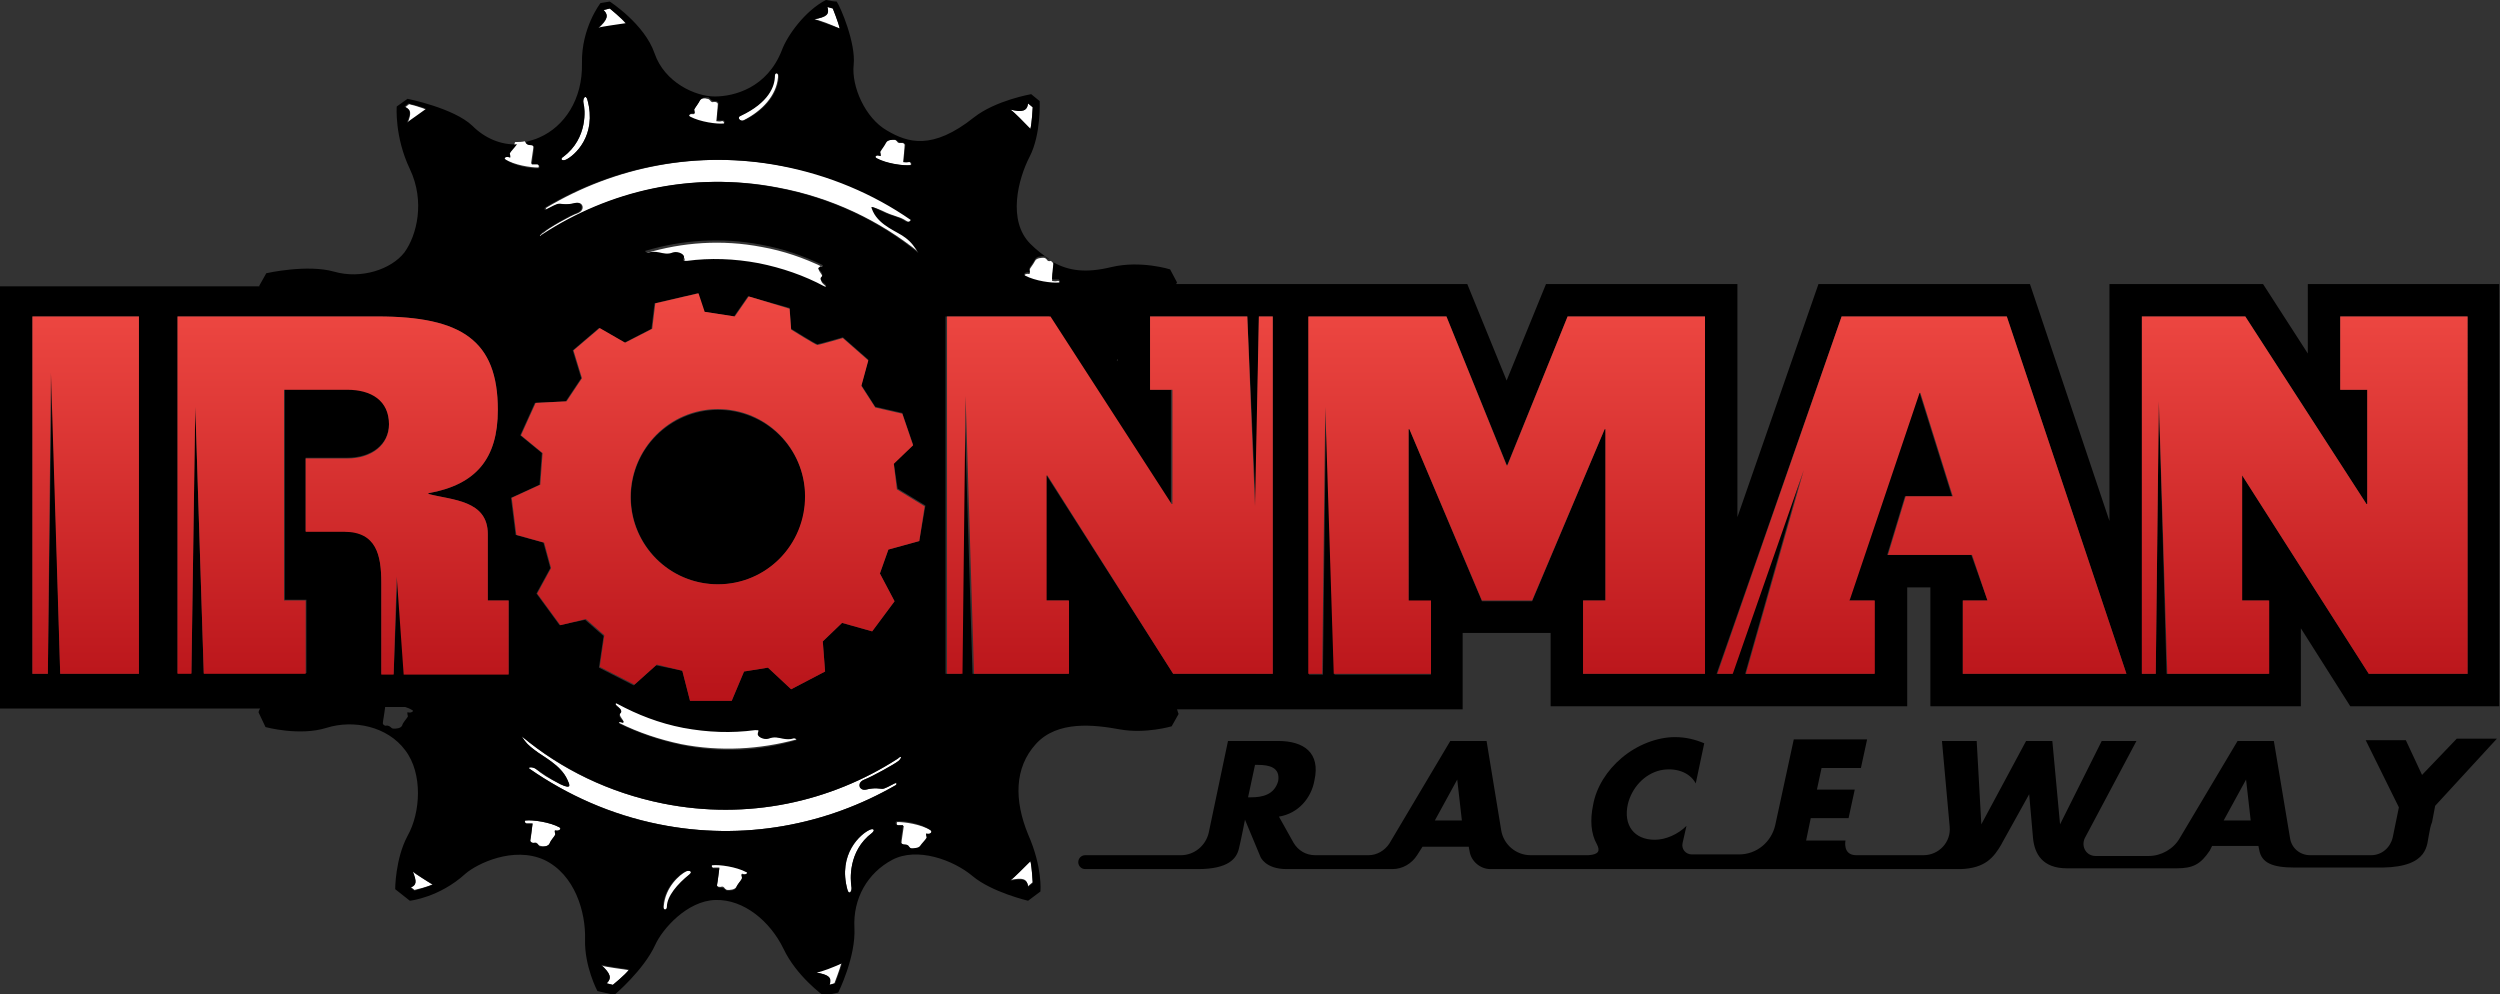 <?xml version="1.0" encoding="utf-8"?>
<svg xmlns="http://www.w3.org/2000/svg" viewBox="0 0 323.9 128.8">
  <rect x="0" y="0" width="323.9" height="128.8" fill="#333333" stroke="none"/>
  <g fill="#fff">
    <path d="M96.3 15.6c2.4-1.2 4.3-3.2 4.5-5.6.1-.7-.5-.6-.5-.2 0 1.3-.8 3.5-4.4 5.2-.5.2 0 .8.4.6m17.2 4.9c1.2.7 3.5 1 4.4.9.2 0 .1-.5-.2-.4s-.5 0-.7 0c.1-.8.2-1.9.2-2.2 0-.2-.2-.3-.5-.3-.2.1-.4 0-.5-.2-.1-.1-.2-.2-.4-.2s-.9 0-1.1.4-.6.9-.7 1.1 0 .3 0 .3c0 .1.1.3-.1.3-.3-.2-.7.1-.4.3m-22.9-7.4c-.2.4-.6.9-.7 1.1s0 .3 0 .3c0 .1.1.3-.1.3-.4-.1-.8.2-.5.4 1.2.7 3.5 1 4.4.9.2 0 .1-.5-.2-.4s-.5 0-.7 0c.1-.8.2-1.9.2-2.2 0-.2-.2-.3-.5-.3-.2.1-.4 0-.5-.2-.1-.1-.2-.2-.4-.2-.2-.1-.8-.1-1 .3M70.3 30.5c.1 0 .1 0 .1-.1 8.6-5.7 19.4-8.2 30.4-6.1 7 1.3 13.2 4.3 18.4 8.5-.5-.9-.9-1.4-1.7-2-1-.8-3.3-1.5-4.2-3.4-.3-.5-.6-.8 1-.1 1.6.8 2.2.7 3.1 1.3.4.3.8.1.8-.1-4.9-3.4-10.6-5.9-16.8-7-11-2.1-21.7.1-30.6 5.4-.1.2-.2.4.2.2.6-.3 1.2-.7 1.6-.7.3 0 .9.2 2.1-.1.8-.2 1.2.9.2 1.3-1.1.4-3.9 2-4.4 2.5-.7.4-.6.6-.2.4"/>
    <path d="M106.4 34.8c.2.1.5 0 .2-.2-2.5-1.2-5.1-2.1-7.9-2.6-5.2-1-10.3-.6-15 .8-.1.1.2.3.5.2s.8-.1 1.3 0 1.1.2 1.8 0c.7-.3 1.5.3 1.4.7-.2.4-.1.4.3.4h.1c3-.4 6.2-.3 9.3.3s5.9 1.6 8.5 3c.3.1.4-.2.1-.3-.2-.2-.8-.6-.5-.9s-.2-.8-.3-1c-.3-.5-.1-.5.2-.4M73.3 20.7c1.1-.5 4.1-3.1 2.8-7.8-.2-.7-.6-.2-.5.5.2.7.6 4.5-2.6 6.9-.5.3-.2.6.3.4m62.8 13.1c-.2.1-.4 0-.5-.2-.1-.1-.2-.2-.4-.2s-.9 0-1.1.4-.6.9-.7 1.1 0 .3 0 .3c0 .1.1.3-.1.3-.4-.1-.8.2-.5.4 1.2.7 3.5 1 4.4.9.2 0 .1-.5-.2-.4s-.5 0-.7 0c.1-.8.2-1.9.2-2.2-.1-.2-.3-.4-.4-.4-.1-.1 0 0 0 0M66 19.7c-.1.2 0 .3 0 .3 0 .1.1.3-.1.3-.4-.1-.8.2-.5.3 1.2.8 3.4 1.1 4.3 1.1.2 0 .1-.5-.2-.5h-.7c.1-.8.3-1.9.3-2.2 0-.2-.2-.4-.5-.3-.2 0-.4 0-.5-.2 0-.1-.1-.1-.1-.2-.4.1-.8.1-1.2.1 0 0-.1 0-.1.1-.1.5-.6 1-.7 1.2m22.9 93.2c-.8.4-2.7 2-2.9 4.5-.1.7.5.6.5.1 0-1.3 1.4-3 2.9-4.2.4-.4-.1-.6-.5-.4m7.8 0c-1.2-.7-3.5-1-4.4-.9-.2 0-.1.5.2.4h.7c-.1.8-.2 1.9-.3 2.2s.2.3.5.3c.2-.1.4 0 .5.2.1.1.2.2.4.2s.9 0 1.1-.4.7-.9.7-1.1c.1-.2 0-.3 0-.3 0-.1-.1-.3.1-.3.4.2.8-.1.5-.3M80.5 93.5c-.2-.1-.5 0-.2.2 2.4 1.2 5.1 2.1 7.9 2.7 5.1 1 10.2.7 15-.6.1-.1-.2-.3-.5-.2s-.8.1-1.3 0-1.1-.2-1.8 0c-.7.3-1.5-.3-1.4-.7.2-.4.1-.4-.3-.4h-.1c-3 .4-6.2.3-9.3-.3s-5.9-1.7-8.5-3.1c-.3-.1-.4.1-.1.3.2.2.8.6.5.9s.2.8.3 1c.2.3 0 .4-.2.2m-9.3 15.8c.2-.4.7-.9.7-1.1.1-.2 0-.3 0-.3 0-.1-.1-.3.1-.3.4.1.8-.2.5-.4-1.2-.7-3.5-1-4.4-.9-.2 0-.1.5.2.4h.7c-.1.8-.2 1.9-.3 2.2 0 .2.2.3.5.3.2-.1.4 0 .5.2.1.1.2.2.4.2.2.1.9.1 1.1-.3m41.8-1.4c.5-.4.2-.6-.3-.4-1.1.5-4.2 3.1-2.9 7.8.2.7.6.2.5-.5s-.5-4.5 2.7-6.9"/>
    <path d="M115.9 101.5c-.6.3-1.2.7-1.6.7-.3 0-.9-.2-2.1.1-.8.2-1.2-.9-.2-1.3 1.1-.4 3.9-2 4.4-2.4s.4-.7 0-.4c-.1 0-.1 0-.1.1-8.7 5.6-19.5 8-30.4 5.8-7-1.4-13.2-4.4-18.3-8.7.5.9.9 1.2 1.7 1.8 1 .8 3.4 1.9 4.2 3.8.2.5.6 1.3-.9.6-1.6-.8-2.4-1.3-3.2-2-.4-.3-1.1-.2-.8 0 4.9 3.4 10.5 5.9 16.8 7.2 10.9 2.2 21.7.1 30.7-5.1.1-.1.1-.3-.2-.2m4.7 6.1c-1.2-.8-3.4-1.1-4.3-1.1-.2 0-.1.5.1.5h.7c-.1.8-.3 1.9-.3 2.2 0 .2.2.4.5.3.2 0 .4 0 .5.2.1.1.2.3.4.3s.9 0 1.1-.3.7-.9.8-1c.1-.2 0-.3 0-.3 0-.1-.1-.3.1-.3.3 0 .7-.3.4-.5M107.9 1.1l-.7-.2c.3 1-.1 1.3-1.7 1.6.7.1 2.2.7 3.3 1.2-.1-.7-.9-2.6-.9-2.6m25.6 15.6c.2-.8.3-2.8.3-2.8l-.6-.5c-.1 1-.7 1.1-2.3.8.6.4 1.8 1.7 2.6 2.5M79 1.1l-.8.2c.7.7.5 1.3-.7 2.4.7-.2 2.4-.4 3.6-.6-.5-.7-2.1-2-2.1-2M53 13.5l-.5.4c.8.3.8.8.3 2.1.5-.4 1.7-1.2 2.6-1.7-.7-.4-2.4-.8-2.4-.8m54.4 114.1.7-.2s.7-1.8.9-2.6c-1.1.4-2.7 1-3.3 1.2 1.6.3 2 .6 1.7 1.6m25.8-12.8.6-.5s-.1-2-.3-2.8c-.8.8-2 2.1-2.6 2.5 1.6-.3 2.1-.2 2.3.8m-54.6 12.6.8.2s1.6-1.3 2.1-1.9c-1.2-.2-3-.4-3.6-.6 1.2 1.1 1.4 1.6.7 2.3m-25.4-12.5.5.4s1.7-.4 2.3-.7c-.9-.6-2.1-1.3-2.6-1.7.6 1.3.6 1.7-.2 2"/>
  </g>
  <path d="M299 36.8v9l-5.8-9h-19.9v30.7L263 36.8h-27.4L225.1 67V36.8h-24.8l-5.1 12.5-5.1-12.5h-37.7c0-.1.1-.2.1-.2l-.9-1.7s-3.8-1.2-7.6-.3c-3.3.8-5.5.5-7.5-.6 0 .2-.2 1.3-.2 2.2h.7c.3-.1.4.4.2.4-.9.1-3.1-.2-4.4-.9-.3-.2.1-.5.5-.4.2.1.1-.2.1-.3s-.1-.2 0-.3c.1-.2.5-.7.7-1.1s.8-.4 1.1-.4c.2 0 .3.1.4.2s.3.2.5.2h-.1c-.8-.5-1.7-1.2-2.5-2-3-3-1.6-8.4-.1-11.3s1.3-7.2 1.3-7.2l-1.1-.9s-4.6.8-7.4 3c-5.4 4.3-8.6 3.3-11.3 1.7-2.8-1.6-4.6-5.7-4.3-8.5S108.9.9 108.4.2c-.4 0-.8-.1-1.4-.2-2.7 1.4-5 4.6-5.7 6.5-1.9 4.9-6.2 6-8.7 6s-6.5-1.8-7.8-5.6S79 .2 79 .2l-1.2.2s-2.5 3.2-2.4 7.8c.1 4.7-2.3 8.2-5.5 9.6-.6.3-1.2.4-1.8.6.1 0 .1.1.1.2.1.1.2.2.5.2.2 0 .5.1.5.3s-.2 1.3-.3 2.2h.7c.3 0 .4.4.2.5-.9.1-3.1-.3-4.3-1.1-.3-.2.1-.5.5-.3.2.1.1-.2.1-.3s-.1-.2 0-.3c.1-.2.6-.7.8-1l.1-.1c-2.1.1-4.2-.8-5.8-2.4-2.4-2.3-8.4-3.5-8.4-3.5l-1.4 1s-.3 3.9 1.7 8.1.9 8.6-.7 10.8c-1.7 2.2-5.6 3.5-9.1 2.5s-8.8.2-8.8.2l-.9 1.6v.1H0v54.7h33.7c-.2.3-.2.5-.2.5l.9 1.9s4.4 1.2 7.9.1 7.9-.2 10.2 2.9c2.3 3 2 8.1.3 11.1-1.6 3-1.6 6.9-1.6 6.9l1.9 1.5s3.8-.4 7.2-3.5c1.5-1.3 6.2-3.6 10.2-1.8 4 1.9 5.4 6.8 5.3 10.3s1.6 6.7 1.6 6.7l2.2.5s3.8-3.2 5.3-6.5c.9-2 4.1-5.7 7.8-5.8s7.1 2.8 8.8 6.3c1.7 3.6 5.2 6.1 5.2 6.1l1.9-.4s2.3-4.6 2.1-8.4 1.7-7.1 4.9-8.8 7.9 0 10.4 2.1 7.2 3.2 7.2 3.2l1.6-1.2s.3-3.1-1.6-7.4c-1.8-4.4-1.8-8.6 1-11.7s7.6-2.5 10.9-1.9 6.7-.4 6.7-.4l.9-1.6s-.1-.2-.2-.6h37V82h11.4v9.5h46.2V76.1h3v15.4h48V81.4l6.4 10.1h19.3V36.8zM18 87.3H7.8l-1.1-39-.5 39h-2V41H18zm126.8-40.8v.3l-.1-.1c0-.1.1-.2.1-.2M120.1 108c-.2-.1-.1.2-.1.3s.1.2 0 .3c-.1.2-.6.7-.8 1s-.9.3-1.1.3-.3-.1-.4-.3c-.1-.1-.2-.2-.5-.2-.2 0-.5-.1-.5-.3s.2-1.3.3-2.2h-.7c-.3 0-.4-.4-.1-.5.9-.1 3.1.3 4.3 1.1.4.3 0 .6-.4.5m-9.8 6.8c.2.7-.3 1.2-.5.5-1.3-4.7 1.7-7.3 2.9-7.8.4-.2.7 0 .3.4-3.2 2.4-2.8 6.2-2.7 6.9m-14.1-1.5c-.2-.1-.1.2-.1.3s.1.2 0 .3c-.1.2-.6.7-.7 1.1-.2.4-.8.4-1.1.4-.2 0-.3-.1-.4-.2s-.3-.2-.5-.2c-.2.1-.5-.1-.5-.3s.2-1.3.3-2.2h-.7c-.3 0-.4-.4-.2-.4.9-.1 3.1.2 4.4.9.3.1-.1.4-.5.3m-10.8-6.5c-6.2-1.2-11.9-3.8-16.8-7.2-.3-.2.3-.3.8 0 .9.6 1.7 1.2 3.2 2 1.6.8 1.2 0 .9-.6-.9-1.9-3.2-3-4.2-3.8-.8-.6-1.2-1-1.7-1.8 5.1 4.2 11.3 7.3 18.3 8.7 11 2.2 21.7-.2 30.4-5.8.1 0 .1 0 .1-.1.4-.3.5-.1 0 .4-.5.4-3.4 2-4.4 2.4-1.1.4-.7 1.5.2 1.3 1.2-.3 1.8-.1 2.1-.1s1-.4 1.6-.7c.3-.2.3 0 .2.2-9 5.2-19.8 7.3-30.7 5.1m3.9 6.5c-1.5 1.2-2.9 2.8-2.9 4.2 0 .4-.5.5-.5-.1.2-2.5 2.1-4.1 2.9-4.5.5-.2 1 0 .5.4m-19.6-3.9c-.1-.1-.3-.2-.5-.2-.2.1-.5-.1-.5-.3s.2-1.3.3-2.2h-.7c-.3 0-.4-.4-.2-.4.9-.1 3.1.2 4.4.9.3.2-.1.5-.5.4-.2-.1-.1.2-.1.3s.1.2 0 .3c-.1.2-.6.7-.7 1.1-.2.4-.8.4-1.1.4-.2 0-.3-.1-.4-.3m11-16c-.2-.2-.7-.7-.3-1 .3-.3-.2-.7-.5-.9-.2-.2-.2-.5.1-.3 2.6 1.4 5.4 2.5 8.5 3.1q4.8.9 9.3.3h.1c.4 0 .5 0 .3.4s.7.9 1.4.7c.7-.3 1.3-.1 1.8 0s1 .1 1.3 0c.2-.1.5 0 .5.2-4.7 1.4-9.8 1.7-15 .6-2.8-.6-5.4-1.5-7.9-2.7-.3-.2 0-.3.2-.2s.4 0 .2-.2m38.4-23.3-4 1.1-1.1 3.1 1.9 3.6-2.9 3.9-3.9-1.1-2.5 2.4.3 3.9-4.4 2.3-3-2.8-3.1.5-1.6 3.8h-5.4l-1-3.9-3.4-.7-2.9 2.6-4.5-2.3.6-4.1-2.4-2.1-3.3.7-3-4.1 1.8-3.3-.9-3.3-3.6-1-.6-4.8 3.7-1.7.3-4.1-2.8-2.3 1.9-4.2 4-.2 2-3-1.1-3.6 3.4-2.9 3.3 1.9 3.5-1.8.4-3.3 5.6-1.3.8 2.4 3.9.6 1.8-2.6 5.4 1.5.2 2.7s3.2 2 3.4 2 3.3-.9 3.3-.9l3.3 2.9-.9 3.3 1.8 2.8 3.5.8 1.4 4.1-2.5 2.4.5 3.3 3.6 2.2zm-48.8-40c.5-.4 3.3-2.1 4.4-2.5s.7-1.5-.2-1.3c-1.2.3-1.8.1-2.1.1s-1 .4-1.6.7c-.3.2-.3 0-.2-.2 8.9-5.3 19.7-7.5 30.6-5.4 6.2 1.2 11.9 3.6 16.8 7-.1.2-.4.4-.8.1-.9-.6-1.5-.5-3.1-1.3s-1.2-.5-1 .1c.9 1.9 3.2 2.6 4.2 3.4.8.6 1.2 1.2 1.7 2-5.1-4.2-11.4-7.2-18.4-8.5-11-2.1-21.7.4-30.4 6.1-.1 0-.1 0-.1.1-.2.2-.3 0 .2-.4m2.7-9.8c3.2-2.4 2.8-6.3 2.6-6.9-.2-.7.3-1.2.5-.5 1.3 4.7-1.7 7.3-2.8 7.8-.5.2-.8-.1-.3-.4m19.1-7.4c.1.1.3.2.5.2.2-.1.5.1.5.3s-.2 1.3-.2 2.2h.7c.3-.1.4.4.2.4-.9.1-3.1-.2-4.4-.9-.3-.2.1-.5.5-.4.2.1.1-.2.1-.3s-.1-.2 0-.3c.1-.2.5-.7.7-1.1s.8-.4 1.1-.4zM96 15c3.6-1.7 4.4-3.8 4.4-5.2 0-.4.5-.5.5.2-.2 2.5-2.2 4.5-4.5 5.6-.5.2-1-.4-.4-.6m18 5.2c.2.1.1-.2.1-.3s-.1-.2 0-.3c.1-.2.5-.7.7-1.1s.8-.4 1.1-.4c.2 0 .3.1.4.2s.3.2.5.2c.2-.1.5.1.5.3s-.2 1.3-.2 2.2h.7c.3-.1.4.4.2.4-.9.1-3.1-.2-4.4-.9-.4-.2 0-.5.4-.3m-7.9 14.7c.2.2.7.7.3 1-.3.3.2.7.5.9.2.2.2.4-.1.3-2.6-1.4-5.5-2.4-8.5-3q-4.8-.9-9.3-.3h-.1c-.4 0-.5 0-.3-.4s-.7-.9-1.4-.7c-.7.3-1.3.1-1.8 0s-1-.1-1.3 0c-.2.1-.5 0-.5-.2 4.7-1.4 9.8-1.8 15-.8 2.8.5 5.4 1.4 7.9 2.6.3.2 0 .3-.2.2-.2.2-.4.2-.2.4m27.1-21.5.6.5s-.1 2-.3 2.8c-.8-.8-2-2.1-2.6-2.5 1.6.4 2.1.2 2.3-.8M107.2.9l.7.2s.7 1.8.9 2.6c-1.1-.4-2.7-1-3.3-1.2 1.5-.3 2-.6 1.7-1.6m-29 .4.8-.2s1.6 1.3 2.1 1.9c-1.2.2-3 .4-3.6.6 1.2-1.1 1.4-1.6.7-2.3M52.7 15.9c.6-1.3.5-1.7-.3-2.1l.5-.4s1.7.4 2.3.7c-.8.6-2 1.4-2.5 1.8m.2 76.4c-.2-.1-.1.2-.1.3s.1.2 0 .3c-.1.2-.6.7-.7 1.1-.2.4-.8.4-1.1.4-.2 0-.3-.1-.4-.2s-.3-.2-.5-.2c-.2.1-.5-.1-.5-.3s.2-1.2.3-2.1h2.6c.3.1.6.2.9.4.3.1-.1.4-.5.3m.8 23.1-.5-.4c.8-.3.8-.8.3-2.1.5.4 1.7 1.2 2.6 1.7-.7.3-2.4.8-2.4.8m-1.3-28.1-.9-12.7-.5 12.7h-1.6V75.4c0-3.5-.6-6.6-4.8-6.6h-5v-9.5H45c3.1 0 5.4-1.7 5.4-4.4 0-3.1-2.2-4.5-5.4-4.5h-8.1v27.3h2.8v9.5H26.4l-1.1-34.6-.5 34.6H23V41h25.9c10.9 0 15.6 3.1 15.6 12.1 0 6.3-2.8 9.7-9 10.8v.1c3.1.8 7.7.8 7.7 5.2v8.6h2.7v9.5zm27 40.3-.8-.2c.7-.7.5-1.3-.7-2.4.7.2 2.4.4 3.6.6-.5.7-2.1 2-2.1 2m28.8-.2-.7.2c.3-1-.1-1.3-1.7-1.6.7-.1 2.2-.7 3.3-1.2-.2.7-.9 2.6-.9 2.6m25.3-15.8c.2.8.3 2.8.3 2.8l-.6.5c-.1-1-.7-1.1-2.3-.8.6-.5 1.8-1.7 2.6-2.5m31.4-24.3H152l-16.4-25.7h-.1v16.2h2.9v9.5H126l-1.1-36-.4 36h-2V41h13.4l15.7 24.3h.1V50.5H149V41h12.6l1.1 24.6.4-24.6h1.8zm56 0h-15.8v-9.5h2.9V55.6h-.1l-9.4 22.3H192l-9.4-22.3h-.1v22.3h2.9v9.5h-12.5l-1.1-34.6-.4 34.6h-1.8V41h17.8l7.8 19.2h.1l7.8-19.2h17.8zm33.4 0v-9.5h3.2l-2.1-5.9h-10.9l2.3-7.6h6.1l-4.2-13.4h-.1l-9 26.7-.1.2h3.3v9.5h-16.7l7.5-26.5-9.2 26.5h-2L238.6 41H260l15.5 46.3zm65.4 0h-12.8l-16.4-25.7h-.1v16.2h3.5v9.5h-13.2l-1-35.3-.4 35.3h-1.8V41h13.4l15.7 24.3h.1V50.5h-3.5V41h16.5z"/>
  <path d="m313.8 100.4-2.1-4.5h-5.2l4.3 8.7-.8 3.9c-.3 1.3-1.4 2.3-2.8 2.3h-7.9c-1.3 0-2.4-.9-2.6-2.2L294.6 96h-4.7l-7.5 12.6c-.8 1.4-2.4 2.3-4 2.3h-6.9c-1.2 0-1.9-1.2-1.4-2.3l6.7-12.6h-4.5l-5.4 10.8-1-10.8h-3.4l-5.8 10.8-.6-10.8h-4.5l1 11.1c.2 2-1.4 3.7-3.4 3.7h-8.7c-1.8 0-1.4-1.9-1.4-1.9H234l.6-2.9h4.9l.8-3.7h-4.9l.6-2.8h5.1l.8-3.7h-9.5l-2.4 11.1c-.5 2.2-2.4 3.8-4.7 3.8h-6.1c-.8 0-1.4-.7-1.2-1.5l.5-2.2c-1.1 1.1-2.7 1.8-4.1 1.8-2.7 0-4.1-1.9-3.5-4.6.5-2.1 2.1-3.9 4.2-4.4 1.9-.4 3.8.2 4.6 1.7l1.1-5.2c-1.2-.5-2.4-.8-3.8-.8-2.3 0-4.9 1-6.9 2.7-1.9 1.6-3.3 3.8-3.7 6.1-.4 1.9-.3 3.7.5 5.1.4.8.3 1.3-1.1 1.4h-7.5c-1.9 0-3.5-1.4-3.8-3.2L192.6 96h-4.7l-7.9 13.3c-.6.9-1.6 1.5-2.7 1.5h-6.9c-1.2 0-2.2-.6-2.8-1.6l-1.9-3.4c2.5-.4 4.2-2.4 4.6-4.7.8-3.6-1.4-5.1-4.7-5.1h-6.5l-2.5 11.9c-.4 1.7-1.9 2.9-3.6 2.9h-12.4c-.5 0-.9.4-.9.9s.4.9.9.9h14.6c4 0 5-1.4 5.3-2.6s.8-3.8.8-3.8l2 4.8s.6 1.6 3.4 1.6h13.7c1.3 0 2.5-.7 3.2-1.8l.7-1.1h6s0 .2.1.6c.2 1.3 1.4 2.3 2.7 2.3H254c3.2-.1 4.3-1.5 5.3-3.2 0-.1.1-.1.1-.2l3.5-6.3.5 5.7c.2 2 1.2 3.9 4.4 3.9H282c2.1 0 3.1-.5 4.3-2.3l.3-.6h6l.1.5c.3 1.7 1.7 2.3 4.6 2.3h11.4c6.1-.1 5.7-3.1 6-4.3.1-.6.2-1.1.4-1.6l.4-2.1 8-8.7h-5.2zm-151.7 2.9h-.4l.9-4.2h.4c1.4 0 2.9.3 2.6 2.1-.5 1.8-2.1 2.1-3.5 2.1m23.8 3 2.9-5.3.6 5.3zm102.2 0 2.9-5.3.6 5.3z"/>
  <circle cx="93" cy="64.4" r="11.3" transform="rotate(-76.714 93.026 64.378)"/>
  <linearGradient id="a" x1="93.017" x2="93.017" y1="90.874" y2="38.06" gradientUnits="userSpaceOnUse">
    <stop offset="0" stop-color="#b81319"/>
    <stop offset="1" stop-color="#ef4943"/>
  </linearGradient>
  <path fill="url(#a)" d="m115.8 60.1 2.5-2.4-1.4-4.1-3.5-.8-1.8-2.8.9-3.3-3.3-2.9s-3.1.9-3.3.9-3.4-2-3.4-2l-.2-2.7-5.3-1.6-1.8 2.6-3.9-.6-.8-2.4-5.6 1.3-.4 3.3-3.5 1.8-3.3-1.9-3.4 2.9 1.1 3.6-2 3-4 .2-1.9 4.2 2.8 2.3-.3 4.1-3.7 1.7.6 4.8 3.6 1 .9 3.3-1.8 3.3 3 4.1 3.3-.8 2.4 2.1-.6 4.1 4.5 2.3 2.9-2.6 3.3.8 1 3.9h5.4l1.6-3.8 3.1-.5 3 2.8 4.4-2.3-.3-3.9 2.5-2.4 3.9 1.1 2.9-3.9-1.9-3.6 1.1-3.1 4-1.1.7-4.5-3.6-2.2zM93 75.7c-6.3 0-11.3-5.1-11.3-11.3C81.7 58.1 86.8 53 93 53c6.3 0 11.3 5.1 11.3 11.3 0 6.3-5 11.4-11.3 11.4M4.2 87.3h2l.4-39 1.2 39H18V41H4.2zm61.7-9.5h-2.7v-8.6c0-4.4-4.6-4.4-7.7-5.2v-.1c6.2-1.1 9-4.5 9-10.8 0-9-4.7-12.1-15.6-12.1H23v46.3h1.8l.5-34.6 1.1 34.6h13.2v-9.5h-2.8V50.5H45c3.1 0 5.4 1.4 5.4 4.5 0 2.6-2.2 4.4-5.4 4.4h-5.4v9.5h5c4.2 0 4.8 3.1 4.8 6.6v11.9H51l.4-12.7.9 12.7h13.6zm96.7-12.2-1-24.6H149v9.5h2.9v14.8h-.1L136.1 41h-13.4v46.3h2l.4-36 1.1 36h12.3v-9.5h-2.9V61.6h.1L152 87.3h12.9V41h-1.8zm32.7-5.3h-.1L187.4 41h-17.9v46.3h1.8l.4-34.6 1.1 34.6h12.6v-9.5h-2.9V55.6h.1l9.4 22.2h6.5l9.4-22.2h.1v22.2h-2.9v9.5h15.8V41h-17.8zm107.9-9.8h3.5v14.8h-.1L290.9 41h-13.4v46.3h1.8l.4-35.3 1.1 35.3H294v-9.5h-3.5V61.6l16.4 25.7h12.8V41h-16.5zM238.6 41l-16.1 46.3h2l9.2-26.4-7.5 26.4h16.7v-9.5h-3.3l.1-.2 9-26.7h.1l4.2 13.4h-6.1l-2.3 7.6h10.9l2 5.9h-3.2v9.5h21.2L260 41z"/>
</svg>